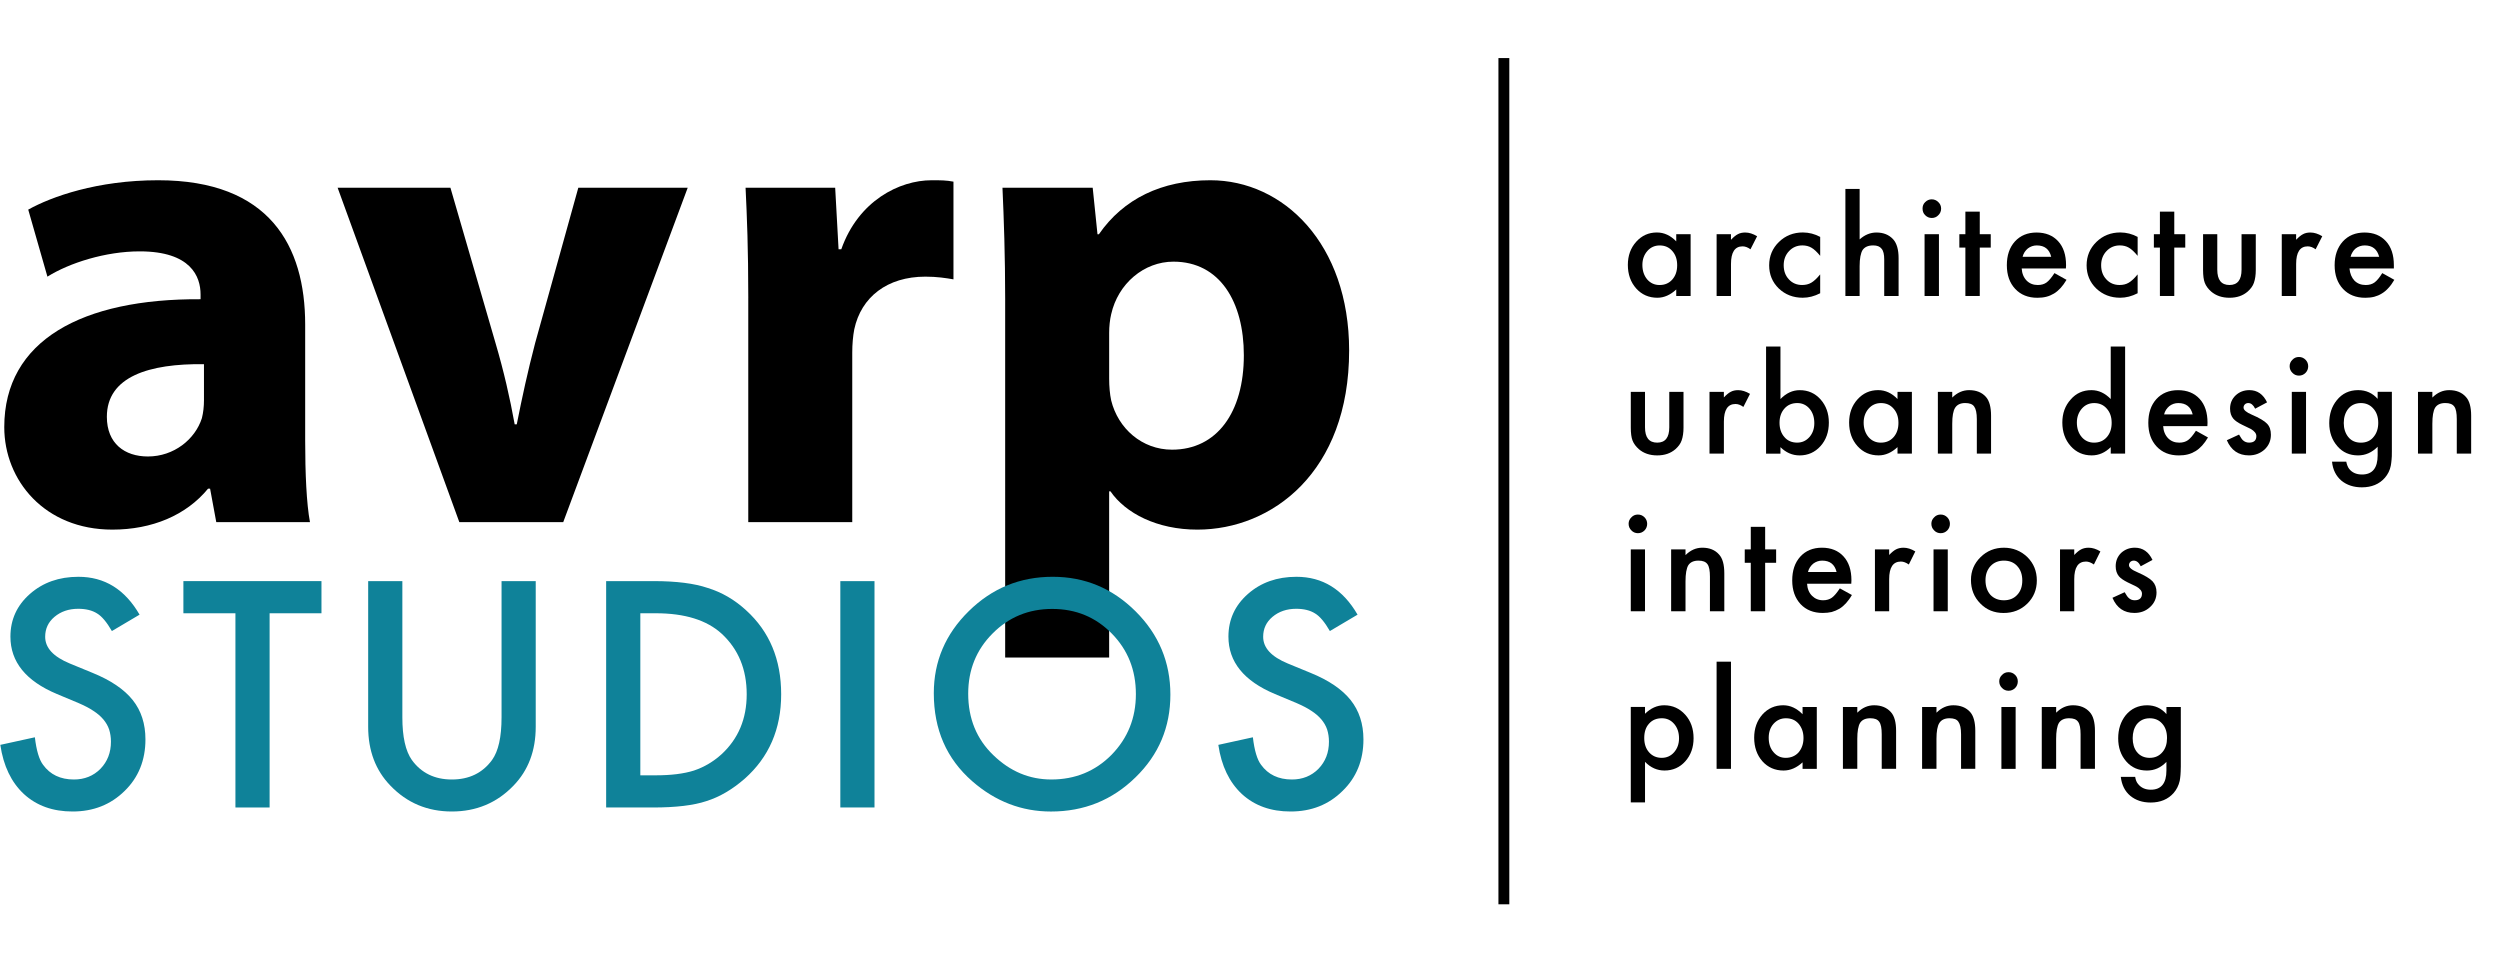 <?xml version="1.0" encoding="utf-8"?>
<!-- Generator: Adobe Illustrator 17.0.0, SVG Export Plug-In . SVG Version: 6.00 Build 0)  -->
<!DOCTYPE svg PUBLIC "-//W3C//DTD SVG 1.1//EN" "http://www.w3.org/Graphics/SVG/1.1/DTD/svg11.dtd">
<svg version="1.1" id="Layer_1" xmlns="http://www.w3.org/2000/svg" xmlns:xlink="http://www.w3.org/1999/xlink" x="0px" y="0px"
	 width="172.335px" height="65.667px" viewBox="0 0 172.335 65.667" enable-background="new 0 0 172.335 65.667"
	 xml:space="preserve">
<g enable-background="new    ">
	<path d="M14.908,35.992l-0.426-2.308h-0.139c-1.508,1.839-3.864,2.825-6.598,2.825c-4.669,0-7.451-3.39-7.451-7.067
		c0-5.985,5.377-8.863,13.532-8.815v-0.33c0-1.226-0.661-2.969-4.194-2.969c-2.361,0-4.855,0.799-6.363,1.743L1.946,14.45
		c1.604-0.895,4.759-2.025,8.954-2.025c7.685,0,10.137,4.525,10.137,9.945v8.016c0,2.212,0.091,4.333,0.33,5.607H14.908z
		 M14.06,25.104c-3.773-0.048-6.694,0.847-6.694,3.629c0,1.839,1.226,2.734,2.83,2.734c1.791,0,3.251-1.178,3.72-2.638
		c0.096-0.378,0.144-0.805,0.144-1.226V25.104z"/>
</g>
<path d="M31.05,12.942l3.107,10.702c0.57,1.935,0.991,3.768,1.322,5.607h0.144c0.373-1.881,0.751-3.629,1.268-5.607l2.974-10.702
	h7.541l-8.58,23.05h-7.163l-8.389-23.05H31.05z"/>
<path d="M51.582,20.531c0-3.39-0.091-5.607-0.187-7.589h6.177l0.234,4.242h0.187c1.178-3.347,4.008-4.759,6.225-4.759
	c0.656,0,0.986,0,1.508,0.096v6.736c-0.522-0.091-1.135-0.187-1.935-0.187c-2.638,0-4.429,1.412-4.903,3.629
	c-0.091,0.474-0.139,1.039-0.139,1.604v11.688h-7.168V20.531z"/>
<g enable-background="new    ">
	<path d="M69.291,20.675c0-3.016-0.091-5.612-0.187-7.733h6.22l0.33,3.208h0.096c1.695-2.452,4.338-3.725,7.685-3.725
		c5.042,0,9.566,4.386,9.566,11.736c0,8.389-5.324,12.348-10.462,12.348c-2.782,0-4.951-1.13-5.99-2.638h-0.091v11.453h-7.168
		V20.675z M76.459,26.095c0,0.565,0.048,1.082,0.139,1.508c0.474,1.929,2.121,3.395,4.194,3.395c3.112,0,4.951-2.595,4.951-6.507
		c0-3.677-1.652-6.454-4.855-6.454c-2.025,0-3.816,1.508-4.29,3.624c-0.091,0.378-0.139,0.853-0.139,1.274V26.095z"/>
</g>
<path fill="#0F8299" d="M9.621,42.371l-1.908,1.13c-0.357-0.618-0.698-1.023-1.023-1.215c-0.336-0.213-0.773-0.32-1.3-0.32
	c-0.656,0-1.199,0.192-1.631,0.554c-0.432,0.362-0.645,0.821-0.645,1.375c0,0.767,0.565,1.375,1.7,1.844l1.556,0.64
	c1.263,0.512,2.19,1.141,2.777,1.876c0.586,0.735,0.879,1.641,0.879,2.718c0,1.428-0.48,2.622-1.434,3.549
	c-0.965,0.949-2.158,1.418-3.587,1.418c-1.359,0-2.473-0.394-3.358-1.204c-0.869-0.81-1.412-1.94-1.625-3.39l2.382-0.522
	c0.107,0.917,0.298,1.546,0.565,1.897c0.485,0.672,1.194,1.013,2.126,1.013c0.73,0,1.343-0.245,1.828-0.735
	c0.485-0.501,0.725-1.119,0.725-1.876c0-0.298-0.043-0.576-0.123-0.831c-0.085-0.256-0.219-0.48-0.394-0.693
	c-0.181-0.213-0.41-0.416-0.693-0.597c-0.282-0.192-0.624-0.362-1.013-0.533l-1.503-0.629c-2.137-0.895-3.203-2.217-3.203-3.954
	c0-1.172,0.448-2.153,1.343-2.942s2.009-1.183,3.342-1.183C7.207,39.76,8.608,40.623,9.621,42.371z"/>
<path fill="#0F8299" d="M18.585,42.275v13.388h-2.356V42.275h-3.587v-2.217h9.518v2.217H18.585z"/>
<path fill="#0F8299" d="M27.736,40.058v9.391c0,1.343,0.219,2.324,0.656,2.942c0.65,0.895,1.572,1.343,2.755,1.343
	c1.194,0,2.116-0.448,2.771-1.343c0.437-0.608,0.656-1.578,0.656-2.942v-9.391h2.356v10.041c0,1.652-0.512,3.006-1.535,4.061
	c-1.151,1.194-2.569,1.78-4.248,1.78c-1.673,0-3.086-0.586-4.232-1.78c-1.023-1.055-1.535-2.409-1.535-4.061V40.058H27.736z"/>
<path fill="#0F8299" d="M41.784,55.663V40.058h3.272c1.572,0,2.809,0.16,3.72,0.469c0.975,0.298,1.86,0.81,2.659,1.546
	c1.61,1.46,2.414,3.39,2.414,5.788c0,2.398-0.842,4.338-2.516,5.82c-0.842,0.735-1.727,1.258-2.649,1.546
	c-0.863,0.288-2.084,0.437-3.667,0.437H41.784z M44.14,53.446h1.061c1.055,0,1.935-0.107,2.638-0.33
	c0.698-0.234,1.332-0.608,1.897-1.119c1.156-1.066,1.737-2.441,1.737-4.136c0-1.716-0.57-3.102-1.716-4.168
	c-1.034-0.949-2.553-1.418-4.557-1.418H44.14V53.446z"/>
<path fill="#0F8299" d="M60.283,40.058v15.605h-2.356V40.058H60.283z"/>
<path fill="#0F8299" d="M64.371,47.786c0-2.196,0.805-4.082,2.414-5.66c1.604-1.578,3.528-2.366,5.782-2.366
	c2.222,0,4.125,0.799,5.719,2.388c1.594,1.588,2.393,3.507,2.393,5.735c0,2.238-0.799,4.146-2.404,5.703
	c-1.61,1.578-3.555,2.356-5.83,2.356c-2.015,0-3.827-0.693-5.425-2.089C65.25,52.305,64.371,50.291,64.371,47.786z M66.742,47.818
	c0,1.716,0.581,3.134,1.737,4.242c1.157,1.119,2.484,1.673,3.992,1.673c1.641,0,3.022-0.565,4.146-1.695
	c1.125-1.151,1.684-2.547,1.684-4.189c0-1.663-0.554-3.048-1.663-4.178c-1.109-1.13-2.473-1.695-4.104-1.695
	c-1.625,0-2.995,0.565-4.114,1.695C67.302,44.791,66.742,46.177,66.742,47.818z"/>
<path fill="#0F8299" d="M93.582,42.371l-1.908,1.13c-0.357-0.618-0.698-1.023-1.023-1.215c-0.336-0.213-0.773-0.32-1.3-0.32
	c-0.656,0-1.199,0.192-1.631,0.554c-0.432,0.362-0.645,0.821-0.645,1.375c0,0.767,0.565,1.375,1.7,1.844l1.556,0.64
	c1.263,0.512,2.185,1.141,2.771,1.876s0.885,1.641,0.885,2.718c0,1.428-0.48,2.622-1.439,3.549
	c-0.959,0.949-2.153,1.418-3.581,1.418c-1.359,0-2.473-0.394-3.358-1.204c-0.869-0.81-1.412-1.94-1.625-3.39l2.382-0.522
	c0.107,0.917,0.298,1.546,0.565,1.897c0.485,0.672,1.194,1.013,2.126,1.013c0.73,0,1.343-0.245,1.828-0.735
	c0.485-0.501,0.725-1.119,0.725-1.876c0-0.298-0.043-0.576-0.123-0.831c-0.085-0.256-0.219-0.48-0.394-0.693
	c-0.181-0.213-0.41-0.416-0.693-0.597c-0.282-0.192-0.624-0.362-1.013-0.533l-1.503-0.629c-2.137-0.895-3.203-2.217-3.203-3.954
	c0-1.172,0.448-2.153,1.343-2.942s2.009-1.183,3.342-1.183C91.167,39.76,92.569,40.623,93.582,42.371z"/>
<polygon fill="none" points="83.552,50.812 85.23,50.812 85.23,50.812 "/>
<path d="M115.55,16.145h0.991v4.258h-0.991v-0.448c-0.405,0.378-0.842,0.57-1.3,0.57c-0.586,0-1.077-0.213-1.46-0.64
	c-0.384-0.432-0.576-0.975-0.576-1.625c0-0.634,0.192-1.167,0.576-1.594c0.384-0.426,0.853-0.64,1.428-0.64
	c0.501,0,0.938,0.208,1.332,0.613V16.145z M113.216,18.261c0,0.41,0.117,0.741,0.33,0.997c0.224,0.261,0.512,0.389,0.853,0.389
	c0.362,0,0.65-0.123,0.874-0.373c0.234-0.261,0.341-0.592,0.341-0.991s-0.107-0.725-0.341-0.986
	c-0.224-0.256-0.512-0.378-0.863-0.378c-0.341,0-0.629,0.128-0.853,0.384C113.333,17.562,113.216,17.882,113.216,18.261z"/>
<path d="M118.332,16.145h0.991v0.384c0.181-0.192,0.341-0.32,0.48-0.389c0.139-0.075,0.309-0.112,0.501-0.112
	c0.266,0,0.533,0.085,0.821,0.256l-0.458,0.901c-0.181-0.133-0.362-0.203-0.544-0.203c-0.533,0-0.799,0.405-0.799,1.215v2.206
	h-0.991V16.145z"/>
<path d="M125.473,16.331v1.306c-0.224-0.272-0.426-0.464-0.608-0.565c-0.171-0.101-0.384-0.155-0.618-0.155
	c-0.362,0-0.672,0.128-0.917,0.389c-0.245,0.256-0.373,0.581-0.373,0.975s0.117,0.725,0.362,0.981
	c0.234,0.256,0.544,0.384,0.906,0.384c0.234,0,0.448-0.048,0.629-0.155c0.171-0.096,0.384-0.288,0.618-0.576v1.3
	c-0.405,0.208-0.799,0.309-1.204,0.309c-0.65,0-1.204-0.213-1.652-0.64c-0.437-0.426-0.661-0.959-0.661-1.594
	c0-0.634,0.224-1.172,0.672-1.61c0.448-0.437,1.002-0.656,1.652-0.656C124.706,16.028,125.1,16.129,125.473,16.331z"/>
<path d="M127.211,13.022h0.981v3.48c0.352-0.314,0.735-0.474,1.162-0.474c0.48,0,0.863,0.155,1.151,0.469
	c0.245,0.272,0.373,0.703,0.373,1.295v2.611h-0.991v-2.516c0-0.341-0.053-0.592-0.181-0.741c-0.117-0.155-0.309-0.229-0.576-0.229
	c-0.352,0-0.586,0.107-0.735,0.32c-0.128,0.213-0.203,0.581-0.203,1.109v2.057h-0.981V13.022z"/>
<path d="M132.53,14.375c0-0.171,0.053-0.32,0.181-0.442c0.128-0.128,0.277-0.192,0.448-0.192c0.181,0,0.33,0.064,0.458,0.192
	c0.128,0.123,0.192,0.272,0.192,0.448c0,0.176-0.064,0.33-0.192,0.453c-0.117,0.128-0.277,0.192-0.448,0.192
	c-0.181,0-0.33-0.064-0.458-0.192C132.583,14.711,132.53,14.557,132.53,14.375z M133.659,16.145v4.258h-0.991v-4.258H133.659z"/>
<path d="M136.473,17.067v3.336h-0.991v-3.336h-0.416v-0.922h0.416v-1.556h0.991v1.556h0.757v0.922H136.473z"/>
<path d="M142.411,18.506h-3.048c0.021,0.352,0.139,0.629,0.341,0.837c0.203,0.203,0.458,0.304,0.767,0.304
	c0.245,0,0.448-0.059,0.608-0.176c0.16-0.117,0.341-0.33,0.544-0.645l0.831,0.464c-0.128,0.219-0.266,0.405-0.405,0.56
	c-0.149,0.16-0.298,0.288-0.458,0.384c-0.171,0.101-0.341,0.176-0.533,0.224c-0.192,0.048-0.394,0.069-0.618,0.069
	c-0.629,0-1.141-0.203-1.524-0.613c-0.384-0.41-0.576-0.954-0.576-1.631s0.181-1.22,0.554-1.636c0.373-0.41,0.874-0.618,1.492-0.618
	c0.629,0,1.13,0.203,1.492,0.602c0.362,0.394,0.544,0.943,0.544,1.647L142.411,18.506z M141.398,17.701
	c-0.128-0.522-0.458-0.783-0.991-0.783c-0.117,0-0.224,0.016-0.33,0.053c-0.107,0.037-0.203,0.091-0.288,0.155
	c-0.085,0.069-0.16,0.155-0.224,0.25s-0.107,0.203-0.139,0.325H141.398z"/>
<path d="M147.356,16.331v1.306c-0.224-0.272-0.426-0.464-0.608-0.565c-0.171-0.101-0.384-0.155-0.618-0.155
	c-0.362,0-0.672,0.128-0.917,0.389c-0.245,0.256-0.373,0.581-0.373,0.975s0.117,0.725,0.362,0.981
	c0.234,0.256,0.544,0.384,0.906,0.384c0.234,0,0.448-0.048,0.629-0.155c0.171-0.096,0.384-0.288,0.618-0.576v1.3
	c-0.405,0.208-0.799,0.309-1.204,0.309c-0.65,0-1.204-0.213-1.652-0.64c-0.437-0.426-0.661-0.959-0.661-1.594
	c0-0.634,0.224-1.172,0.672-1.61c0.448-0.437,1.002-0.656,1.652-0.656C146.589,16.028,146.983,16.129,147.356,16.331z"/>
<path d="M149.882,17.067v3.336h-0.991v-3.336h-0.416v-0.922h0.416v-1.556h0.991v1.556h0.757v0.922H149.882z"/>
<path d="M152.846,16.145v2.446c0,0.703,0.277,1.055,0.842,1.055c0.554,0,0.831-0.352,0.831-1.055v-2.446h0.981v2.468
	c0,0.341-0.043,0.634-0.128,0.879c-0.075,0.224-0.224,0.421-0.426,0.602c-0.33,0.288-0.746,0.432-1.258,0.432
	s-0.938-0.144-1.268-0.432c-0.203-0.181-0.352-0.378-0.437-0.602c-0.075-0.197-0.117-0.49-0.117-0.879v-2.468H152.846z"/>
<path d="M157.29,16.145h0.991v0.384c0.181-0.192,0.341-0.32,0.48-0.389c0.139-0.075,0.309-0.112,0.501-0.112
	c0.266,0,0.533,0.085,0.821,0.256l-0.458,0.901c-0.181-0.133-0.362-0.203-0.544-0.203c-0.533,0-0.799,0.405-0.799,1.215v2.206
	h-0.991V16.145z"/>
<path d="M165.018,18.506h-3.059c0.032,0.352,0.149,0.629,0.341,0.837c0.203,0.203,0.458,0.304,0.778,0.304
	c0.245,0,0.448-0.059,0.608-0.176s0.341-0.33,0.533-0.645l0.831,0.464c-0.128,0.219-0.256,0.405-0.405,0.56
	c-0.139,0.16-0.298,0.288-0.458,0.384c-0.16,0.101-0.341,0.176-0.522,0.224c-0.192,0.048-0.405,0.069-0.618,0.069
	c-0.64,0-1.151-0.203-1.535-0.613c-0.384-0.41-0.576-0.954-0.576-1.631s0.192-1.22,0.565-1.636c0.373-0.41,0.874-0.618,1.492-0.618
	c0.629,0,1.119,0.203,1.482,0.602c0.362,0.394,0.544,0.943,0.544,1.647V18.506z M164.006,17.701
	c-0.139-0.522-0.469-0.783-0.991-0.783c-0.117,0-0.234,0.016-0.341,0.053c-0.107,0.037-0.203,0.091-0.288,0.155
	c-0.085,0.069-0.16,0.155-0.213,0.25c-0.064,0.096-0.107,0.203-0.139,0.325H164.006z"/>
<path d="M113.397,27.012v2.446c0,0.703,0.277,1.055,0.842,1.055c0.554,0,0.831-0.352,0.831-1.055v-2.446h0.981v2.468
	c0,0.341-0.043,0.634-0.128,0.879c-0.075,0.224-0.224,0.421-0.426,0.602c-0.33,0.288-0.746,0.432-1.258,0.432
	c-0.512,0-0.938-0.144-1.268-0.432c-0.203-0.181-0.352-0.378-0.437-0.602c-0.075-0.197-0.117-0.49-0.117-0.879v-2.468H113.397z"/>
<path d="M117.842,27.012h0.991v0.384c0.181-0.192,0.341-0.32,0.48-0.389c0.139-0.075,0.309-0.112,0.501-0.112
	c0.266,0,0.533,0.085,0.821,0.256l-0.458,0.901c-0.181-0.133-0.362-0.203-0.544-0.203c-0.533,0-0.799,0.405-0.799,1.215v2.206
	h-0.991V27.012z"/>
<path d="M122.734,23.889v3.619c0.394-0.405,0.831-0.613,1.332-0.613c0.576,0,1.055,0.213,1.439,0.645
	c0.373,0.426,0.565,0.954,0.565,1.588c0,0.656-0.192,1.199-0.576,1.625c-0.384,0.426-0.863,0.64-1.439,0.64
	c-0.501,0-0.938-0.192-1.322-0.57v0.448h-0.991v-7.381H122.734z M125.068,29.17c0-0.405-0.107-0.735-0.33-0.997
	s-0.512-0.389-0.842-0.389c-0.362,0-0.661,0.123-0.885,0.378c-0.224,0.25-0.341,0.576-0.341,0.981c0,0.41,0.117,0.741,0.341,0.991
	c0.213,0.25,0.512,0.378,0.874,0.378c0.341,0,0.618-0.128,0.842-0.378C124.951,29.879,125.068,29.559,125.068,29.17z"/>
<path d="M130.803,27.012h0.991v4.258h-0.991v-0.448c-0.405,0.378-0.842,0.57-1.3,0.57c-0.586,0-1.077-0.213-1.46-0.64
	c-0.384-0.432-0.576-0.975-0.576-1.625c0-0.634,0.192-1.167,0.576-1.594c0.384-0.426,0.853-0.64,1.428-0.64
	c0.501,0,0.938,0.208,1.332,0.613V27.012z M128.469,29.127c0,0.41,0.117,0.741,0.33,0.997c0.224,0.261,0.512,0.389,0.853,0.389
	c0.362,0,0.65-0.123,0.874-0.373c0.234-0.261,0.341-0.592,0.341-0.991s-0.107-0.725-0.341-0.986
	c-0.224-0.256-0.512-0.378-0.863-0.378c-0.341,0-0.629,0.128-0.853,0.384C128.586,28.429,128.469,28.749,128.469,29.127z"/>
<path d="M133.585,27.012h0.991v0.394c0.341-0.341,0.735-0.512,1.162-0.512c0.501,0,0.885,0.155,1.162,0.469
	c0.234,0.266,0.352,0.698,0.352,1.295v2.611h-0.981v-2.372c0-0.421-0.064-0.709-0.181-0.869c-0.107-0.165-0.32-0.245-0.618-0.245
	c-0.32,0-0.554,0.107-0.693,0.32c-0.139,0.213-0.203,0.586-0.203,1.114v2.052h-0.991V27.012z"/>
<path d="M145.502,23.889h0.991v7.381h-0.991v-0.448c-0.384,0.378-0.821,0.57-1.311,0.57c-0.586,0-1.066-0.213-1.45-0.64
	c-0.384-0.432-0.576-0.975-0.576-1.625c0-0.634,0.192-1.162,0.576-1.588c0.373-0.432,0.853-0.645,1.428-0.645
	c0.501,0,0.938,0.208,1.332,0.613V23.889z M143.167,29.127c0,0.41,0.117,0.741,0.33,0.997c0.224,0.261,0.512,0.389,0.853,0.389
	c0.362,0,0.65-0.123,0.874-0.373c0.234-0.261,0.341-0.592,0.341-0.991s-0.107-0.725-0.341-0.986
	c-0.224-0.256-0.512-0.378-0.863-0.378c-0.341,0-0.629,0.128-0.853,0.384C143.285,28.429,143.167,28.749,143.167,29.127z"/>
<path d="M152.163,29.373h-3.048c0.021,0.352,0.139,0.629,0.341,0.837c0.203,0.203,0.458,0.304,0.767,0.304
	c0.245,0,0.448-0.059,0.608-0.176s0.341-0.33,0.544-0.645l0.831,0.464c-0.128,0.219-0.266,0.405-0.405,0.56
	c-0.149,0.16-0.298,0.288-0.458,0.384c-0.171,0.101-0.341,0.176-0.533,0.224s-0.394,0.069-0.618,0.069
	c-0.629,0-1.141-0.203-1.524-0.613c-0.384-0.41-0.576-0.954-0.576-1.631c0-0.677,0.181-1.22,0.554-1.636
	c0.373-0.41,0.874-0.618,1.492-0.618c0.629,0,1.13,0.203,1.492,0.602c0.362,0.394,0.544,0.943,0.544,1.647L152.163,29.373z
	 M151.151,28.568c-0.128-0.522-0.458-0.783-0.991-0.783c-0.117,0-0.224,0.016-0.33,0.053c-0.107,0.037-0.203,0.091-0.288,0.155
	c-0.085,0.069-0.16,0.155-0.224,0.25c-0.064,0.096-0.107,0.203-0.139,0.325H151.151z"/>
<path d="M156.278,27.736l-0.821,0.437c-0.128-0.261-0.288-0.389-0.469-0.389c-0.096,0-0.171,0.027-0.235,0.085
	c-0.064,0.064-0.096,0.139-0.096,0.229c0,0.165,0.192,0.325,0.565,0.485c0.522,0.224,0.874,0.432,1.055,0.624
	c0.181,0.187,0.266,0.442,0.266,0.762c0,0.41-0.149,0.751-0.448,1.029c-0.298,0.261-0.65,0.394-1.066,0.394
	c-0.714,0-1.226-0.346-1.524-1.045l0.842-0.389c0.117,0.203,0.203,0.336,0.266,0.389c0.117,0.112,0.266,0.165,0.426,0.165
	c0.33,0,0.501-0.149,0.501-0.453c0-0.176-0.128-0.341-0.384-0.49c-0.096-0.048-0.203-0.096-0.298-0.144s-0.203-0.096-0.298-0.144
	c-0.288-0.139-0.49-0.282-0.608-0.421c-0.149-0.176-0.224-0.405-0.224-0.688c0-0.368,0.128-0.672,0.384-0.917
	c0.256-0.24,0.576-0.362,0.949-0.362C155.606,26.894,156.011,27.177,156.278,27.736z"/>
<path d="M157.834,25.242c0-0.171,0.064-0.32,0.192-0.442c0.117-0.128,0.266-0.192,0.448-0.192c0.181,0,0.33,0.064,0.458,0.192
	c0.117,0.123,0.181,0.272,0.181,0.448s-0.064,0.33-0.181,0.453c-0.128,0.128-0.277,0.192-0.458,0.192
	c-0.171,0-0.33-0.064-0.448-0.192C157.898,25.578,157.834,25.423,157.834,25.242z M158.964,27.012v4.258h-0.981v-4.258H158.964z"/>
<path d="M164.88,31.169c0,0.203,0,0.378-0.021,0.533c-0.011,0.149-0.032,0.288-0.053,0.405c-0.064,0.32-0.203,0.592-0.405,0.826
	c-0.384,0.442-0.917,0.661-1.588,0.661c-0.565,0-1.034-0.155-1.407-0.458c-0.373-0.32-0.597-0.751-0.65-1.311h0.981
	c0.043,0.208,0.107,0.373,0.192,0.485c0.203,0.266,0.501,0.4,0.895,0.4c0.714,0,1.077-0.442,1.077-1.322v-0.592
	c-0.394,0.4-0.842,0.597-1.354,0.597c-0.576,0-1.055-0.208-1.418-0.629c-0.373-0.426-0.565-0.959-0.565-1.594
	c0-0.624,0.171-1.151,0.522-1.583c0.373-0.464,0.863-0.693,1.471-0.693c0.544,0,0.991,0.203,1.343,0.602v-0.485h0.981V31.169z
	 M163.942,29.154c0-0.416-0.117-0.746-0.341-0.991c-0.224-0.256-0.512-0.378-0.853-0.378c-0.373,0-0.672,0.139-0.885,0.41
	c-0.192,0.25-0.298,0.57-0.298,0.965c0,0.384,0.107,0.703,0.298,0.949c0.213,0.272,0.501,0.405,0.885,0.405
	c0.373,0,0.672-0.133,0.885-0.41C163.835,29.858,163.942,29.538,163.942,29.154z"/>
<path d="M166.681,27.012h0.991v0.394c0.341-0.341,0.725-0.512,1.162-0.512c0.49,0,0.874,0.155,1.151,0.469
	c0.245,0.266,0.362,0.698,0.362,1.295v2.611h-0.991v-2.372c0-0.421-0.053-0.709-0.171-0.869c-0.117-0.165-0.32-0.245-0.618-0.245
	c-0.33,0-0.565,0.107-0.703,0.32c-0.128,0.213-0.192,0.586-0.192,1.114v2.052h-0.991V27.012z"/>
<path d="M112.267,36.104c0-0.171,0.064-0.32,0.192-0.442c0.117-0.128,0.266-0.192,0.448-0.192c0.181,0,0.33,0.064,0.458,0.192
	c0.117,0.123,0.181,0.272,0.181,0.448s-0.064,0.33-0.181,0.453c-0.128,0.128-0.277,0.192-0.458,0.192
	c-0.171,0-0.33-0.064-0.448-0.192C112.331,36.44,112.267,36.285,112.267,36.104z M113.397,37.873v4.264h-0.981v-4.264H113.397z"/>
<path d="M115.198,37.873h0.991v0.394c0.341-0.341,0.725-0.512,1.162-0.512c0.49,0,0.874,0.155,1.151,0.469
	c0.245,0.266,0.362,0.698,0.362,1.3v2.611h-0.991V39.76c0-0.421-0.053-0.709-0.171-0.869c-0.117-0.165-0.32-0.245-0.618-0.245
	c-0.33,0-0.565,0.107-0.703,0.32c-0.128,0.213-0.192,0.592-0.192,1.114v2.057h-0.991V37.873z"/>
<path d="M121.679,38.795v3.342h-0.991v-3.342h-0.416v-0.922h0.416v-1.556h0.991v1.556h0.757v0.922H121.679z"/>
<path d="M127.616,40.239h-3.048c0.021,0.352,0.139,0.629,0.341,0.831c0.203,0.203,0.458,0.309,0.767,0.309
	c0.245,0,0.448-0.064,0.608-0.181c0.16-0.117,0.341-0.33,0.544-0.64l0.831,0.458c-0.128,0.224-0.266,0.405-0.405,0.565
	c-0.149,0.16-0.298,0.288-0.458,0.384c-0.171,0.096-0.341,0.171-0.533,0.224c-0.192,0.043-0.394,0.064-0.618,0.064
	c-0.629,0-1.141-0.203-1.524-0.608c-0.384-0.416-0.576-0.959-0.576-1.631c0-0.682,0.181-1.226,0.554-1.641
	c0.373-0.41,0.874-0.618,1.492-0.618c0.629,0,1.13,0.203,1.492,0.602c0.362,0.394,0.544,0.943,0.544,1.647L127.616,40.239z
	 M126.603,39.429c-0.128-0.522-0.458-0.783-0.991-0.783c-0.117,0-0.224,0.016-0.33,0.053c-0.107,0.037-0.203,0.091-0.288,0.155
	c-0.085,0.069-0.16,0.155-0.224,0.25c-0.064,0.096-0.107,0.203-0.139,0.325H126.603z"/>
<path d="M129.247,37.873h0.981v0.384c0.181-0.192,0.341-0.32,0.48-0.389c0.149-0.075,0.32-0.112,0.512-0.112
	c0.256,0,0.533,0.085,0.81,0.256l-0.448,0.901c-0.192-0.133-0.373-0.203-0.544-0.203c-0.544,0-0.81,0.405-0.81,1.22v2.206h-0.981
	V37.873z"/>
<path d="M133.137,36.104c0-0.171,0.064-0.32,0.192-0.442c0.117-0.128,0.266-0.192,0.448-0.192s0.33,0.064,0.458,0.192
	c0.117,0.123,0.181,0.272,0.181,0.448s-0.064,0.33-0.181,0.453c-0.128,0.128-0.277,0.192-0.458,0.192
	c-0.171,0-0.33-0.064-0.448-0.192C133.201,36.44,133.137,36.285,133.137,36.104z M134.267,37.873v4.264h-0.981v-4.264H134.267z"/>
<path d="M135.866,39.973c0-0.613,0.224-1.135,0.661-1.567c0.437-0.432,0.981-0.65,1.61-0.65c0.629,0,1.172,0.219,1.62,0.65
	c0.437,0.437,0.65,0.97,0.65,1.61c0,0.629-0.224,1.172-0.661,1.599c-0.437,0.426-0.981,0.64-1.631,0.64
	c-0.64,0-1.173-0.213-1.599-0.65C136.079,41.167,135.866,40.623,135.866,39.973z M136.868,39.994c0,0.426,0.117,0.757,0.341,1.013
	c0.234,0.245,0.544,0.373,0.927,0.373c0.384,0,0.693-0.128,0.917-0.373c0.234-0.245,0.352-0.576,0.352-0.991
	s-0.117-0.746-0.352-0.997c-0.224-0.25-0.533-0.373-0.917-0.373c-0.373,0-0.682,0.123-0.917,0.373
	C136.985,39.27,136.868,39.6,136.868,39.994z"/>
<path d="M142.005,37.873h0.981v0.384c0.181-0.192,0.341-0.32,0.48-0.389c0.149-0.075,0.32-0.112,0.512-0.112
	c0.256,0,0.533,0.085,0.81,0.256l-0.448,0.901c-0.192-0.133-0.373-0.203-0.544-0.203c-0.544,0-0.81,0.405-0.81,1.22v2.206h-0.981
	V37.873z"/>
<path d="M148.38,38.598l-0.81,0.437c-0.128-0.261-0.288-0.389-0.48-0.389c-0.085,0-0.171,0.027-0.234,0.085
	c-0.064,0.064-0.096,0.139-0.096,0.229c0,0.165,0.192,0.325,0.576,0.485c0.522,0.229,0.863,0.432,1.045,0.624
	c0.181,0.192,0.277,0.448,0.277,0.767c0,0.405-0.149,0.746-0.458,1.023c-0.288,0.266-0.65,0.394-1.066,0.394
	c-0.714,0-1.215-0.341-1.514-1.045l0.842-0.384c0.117,0.203,0.203,0.33,0.266,0.384c0.117,0.117,0.256,0.171,0.426,0.171
	c0.33,0,0.501-0.149,0.501-0.458c0-0.171-0.128-0.341-0.394-0.49c-0.096-0.043-0.192-0.096-0.288-0.139
	c-0.107-0.053-0.203-0.096-0.309-0.149c-0.277-0.139-0.48-0.277-0.597-0.416c-0.149-0.181-0.224-0.41-0.224-0.693
	c0-0.368,0.128-0.672,0.373-0.917c0.266-0.24,0.576-0.362,0.949-0.362C147.708,37.756,148.113,38.038,148.38,38.598z"/>
<path d="M113.397,55.311h-0.981v-6.577h0.981v0.469c0.394-0.384,0.831-0.586,1.322-0.586c0.586,0,1.066,0.224,1.45,0.65
	c0.384,0.426,0.576,0.97,0.576,1.62c0,0.64-0.192,1.172-0.576,1.599c-0.373,0.416-0.853,0.629-1.428,0.629
	c-0.501,0-0.949-0.192-1.343-0.597V55.311z M115.742,50.898c0-0.416-0.117-0.746-0.341-1.002c-0.224-0.256-0.501-0.384-0.842-0.384
	c-0.362,0-0.661,0.117-0.885,0.373c-0.224,0.245-0.33,0.576-0.33,0.991c0,0.394,0.107,0.725,0.33,0.981
	c0.224,0.256,0.522,0.384,0.874,0.384c0.341,0,0.629-0.128,0.853-0.384C115.624,51.602,115.742,51.282,115.742,50.898z"/>
<path d="M119.323,45.612v7.387h-0.991v-7.387H119.323z"/>
<path d="M124.258,48.735h0.981v4.264h-0.981v-0.448c-0.405,0.373-0.842,0.565-1.311,0.565c-0.586,0-1.077-0.213-1.46-0.64
	c-0.373-0.426-0.565-0.97-0.565-1.62c0-0.64,0.192-1.172,0.565-1.599c0.384-0.426,0.863-0.64,1.439-0.64
	c0.49,0,0.938,0.213,1.332,0.618V48.735z M121.924,50.856c0,0.405,0.107,0.735,0.33,0.991c0.224,0.266,0.501,0.394,0.842,0.394
	c0.362,0,0.661-0.128,0.885-0.373c0.224-0.266,0.341-0.597,0.341-0.991c0-0.405-0.117-0.725-0.341-0.991
	c-0.224-0.256-0.512-0.373-0.874-0.373c-0.341,0-0.618,0.128-0.853,0.384C122.031,50.152,121.924,50.472,121.924,50.856z"/>
<path d="M127.04,48.735h0.991v0.394c0.341-0.341,0.725-0.512,1.162-0.512c0.49,0,0.874,0.16,1.151,0.469
	c0.245,0.266,0.362,0.703,0.362,1.3v2.611h-0.991v-2.377c0-0.416-0.053-0.703-0.171-0.863c-0.117-0.171-0.32-0.245-0.618-0.245
	c-0.33,0-0.565,0.107-0.703,0.32c-0.128,0.213-0.192,0.586-0.192,1.109v2.057h-0.991V48.735z"/>
<path d="M132.498,48.735h0.991v0.394c0.341-0.341,0.735-0.512,1.162-0.512c0.501,0,0.885,0.16,1.162,0.469
	c0.234,0.266,0.352,0.703,0.352,1.3v2.611h-0.981v-2.377c0-0.416-0.064-0.703-0.181-0.863c-0.107-0.171-0.32-0.245-0.618-0.245
	c-0.32,0-0.554,0.107-0.693,0.32c-0.139,0.213-0.203,0.586-0.203,1.109v2.057h-0.991V48.735z"/>
<path d="M137.816,46.965c0-0.171,0.064-0.32,0.192-0.437c0.117-0.128,0.266-0.192,0.448-0.192s0.33,0.064,0.458,0.192
	c0.117,0.117,0.181,0.266,0.181,0.448c0,0.171-0.064,0.33-0.181,0.448c-0.128,0.128-0.277,0.192-0.458,0.192
	c-0.171,0-0.33-0.064-0.448-0.192C137.88,47.306,137.816,47.146,137.816,46.965z M138.946,48.735v4.264h-0.981v-4.264H138.946z"/>
<path d="M140.748,48.735h0.991v0.394c0.341-0.341,0.725-0.512,1.162-0.512c0.49,0,0.874,0.16,1.151,0.469
	c0.245,0.266,0.362,0.703,0.362,1.3v2.611h-0.991v-2.377c0-0.416-0.053-0.703-0.171-0.863c-0.117-0.171-0.32-0.245-0.618-0.245
	c-0.33,0-0.565,0.107-0.704,0.32c-0.128,0.213-0.192,0.586-0.192,1.109v2.057h-0.991V48.735z"/>
<path d="M150.33,52.892c0,0.203-0.011,0.384-0.021,0.533c-0.011,0.149-0.032,0.288-0.053,0.405c-0.075,0.32-0.213,0.597-0.416,0.831
	c-0.384,0.437-0.917,0.661-1.588,0.661c-0.565,0-1.034-0.16-1.396-0.458c-0.384-0.32-0.597-0.757-0.661-1.311h0.991
	c0.032,0.203,0.096,0.373,0.192,0.48c0.203,0.266,0.501,0.405,0.885,0.405c0.725,0,1.077-0.448,1.077-1.322v-0.597
	c-0.384,0.405-0.831,0.597-1.343,0.597c-0.586,0-1.055-0.203-1.428-0.629c-0.373-0.426-0.554-0.959-0.554-1.588
	s0.171-1.151,0.512-1.588c0.373-0.458,0.874-0.693,1.482-0.693c0.533,0,0.981,0.203,1.332,0.608v-0.49h0.991V52.892z
	 M149.381,50.877c0-0.416-0.107-0.746-0.33-0.991c-0.224-0.256-0.512-0.373-0.863-0.373c-0.373,0-0.661,0.139-0.885,0.405
	c-0.192,0.256-0.288,0.576-0.288,0.97c0,0.384,0.096,0.703,0.288,0.949c0.213,0.266,0.512,0.405,0.885,0.405
	c0.373,0,0.672-0.139,0.895-0.416C149.286,51.581,149.381,51.261,149.381,50.877z"/>
<line fill="none" stroke="#000000" stroke-width="0.75" stroke-miterlimit="10" x1="103.668" y1="4.003" x2="103.668" y2="62.337"/>
</svg>
